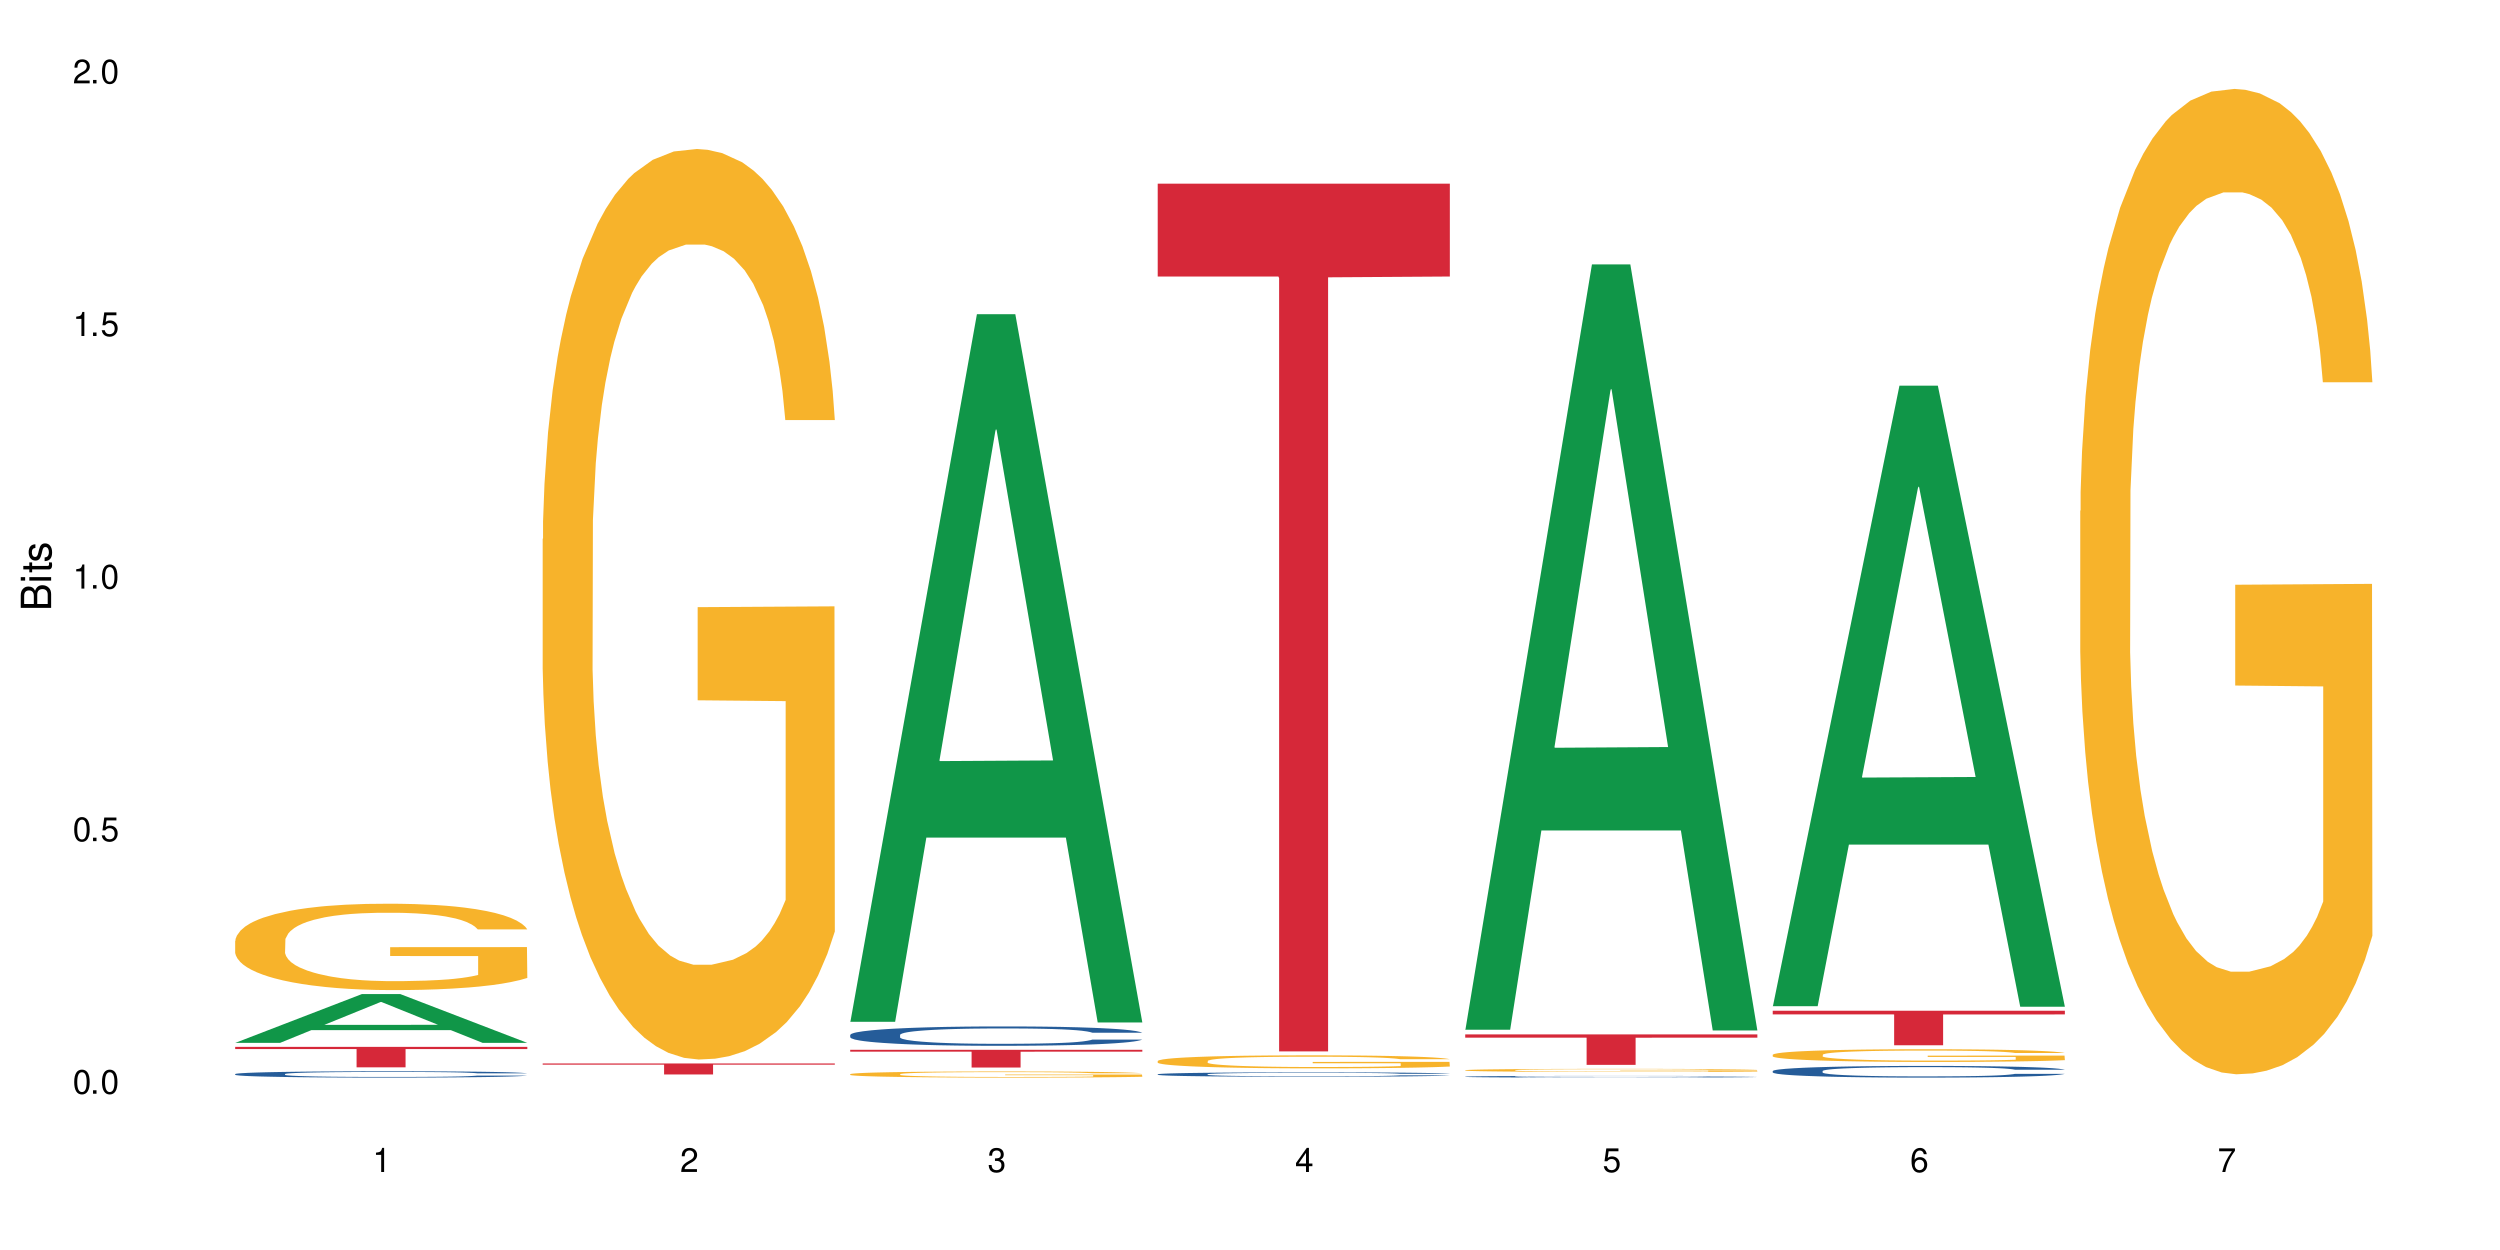 <?xml version="1.0" encoding="UTF-8"?>
<svg xmlns="http://www.w3.org/2000/svg" xmlns:xlink="http://www.w3.org/1999/xlink" width="720" height="360" viewBox="0 0 720 360">
<defs>
<g>
<g id="glyph-0-0">
</g>
<g id="glyph-0-1">
<path d="M 2.641 -6.938 C 2 -6.938 1.422 -6.656 1.078 -6.172 C 0.641 -5.562 0.406 -4.641 0.406 -3.359 C 0.406 -1.016 1.188 0.219 2.641 0.219 C 4.078 0.219 4.859 -1.016 4.859 -3.297 C 4.859 -4.641 4.656 -5.547 4.203 -6.172 C 3.844 -6.656 3.281 -6.938 2.641 -6.938 Z M 2.641 -6.188 C 3.547 -6.188 4 -5.25 4 -3.375 C 4 -1.406 3.562 -0.484 2.625 -0.484 C 1.734 -0.484 1.281 -1.438 1.281 -3.344 C 1.281 -5.25 1.734 -6.188 2.641 -6.188 Z M 2.641 -6.188 "/>
</g>
<g id="glyph-0-2">
<path d="M 1.828 -1 L 0.828 -1 L 0.828 0 L 1.828 0 Z M 1.828 -1 "/>
</g>
<g id="glyph-0-3">
<path d="M 4.562 -6.797 L 1.062 -6.797 L 0.547 -3.094 L 1.328 -3.094 C 1.719 -3.562 2.047 -3.734 2.578 -3.734 C 3.484 -3.734 4.062 -3.109 4.062 -2.094 C 4.062 -1.125 3.484 -0.531 2.578 -0.531 C 1.828 -0.531 1.375 -0.906 1.188 -1.672 L 0.328 -1.672 C 0.453 -1.109 0.547 -0.844 0.75 -0.594 C 1.125 -0.078 1.828 0.219 2.594 0.219 C 3.969 0.219 4.922 -0.781 4.922 -2.219 C 4.922 -3.562 4.031 -4.484 2.719 -4.484 C 2.25 -4.484 1.859 -4.359 1.469 -4.062 L 1.734 -5.969 L 4.562 -5.969 Z M 4.562 -6.797 "/>
</g>
<g id="glyph-0-4">
<path d="M 2.484 -4.938 L 2.484 0 L 3.328 0 L 3.328 -6.938 L 2.766 -6.938 C 2.469 -5.875 2.281 -5.734 0.984 -5.562 L 0.984 -4.938 Z M 2.484 -4.938 "/>
</g>
<g id="glyph-0-5">
<path d="M 4.859 -0.828 L 1.281 -0.828 C 1.359 -1.406 1.672 -1.781 2.5 -2.281 L 3.469 -2.828 C 4.406 -3.344 4.906 -4.062 4.906 -4.906 C 4.906 -5.484 4.672 -6.031 4.266 -6.406 C 3.859 -6.766 3.375 -6.938 2.719 -6.938 C 1.859 -6.938 1.219 -6.625 0.844 -6.031 C 0.609 -5.672 0.5 -5.234 0.484 -4.531 L 1.328 -4.531 C 1.359 -5.016 1.406 -5.281 1.531 -5.516 C 1.75 -5.938 2.188 -6.203 2.703 -6.203 C 3.469 -6.203 4.031 -5.641 4.031 -4.891 C 4.031 -4.344 3.719 -3.859 3.125 -3.516 L 2.234 -3 C 0.812 -2.172 0.406 -1.531 0.328 -0.016 L 4.859 -0.016 Z M 4.859 -0.828 "/>
</g>
<g id="glyph-0-6">
<path d="M 2.125 -3.188 L 2.578 -3.188 C 3.5 -3.188 3.984 -2.766 3.984 -1.922 C 3.984 -1.062 3.469 -0.531 2.594 -0.531 C 1.656 -0.531 1.203 -1 1.156 -2.016 L 0.312 -2.016 C 0.344 -1.453 0.438 -1.094 0.609 -0.781 C 0.953 -0.109 1.625 0.219 2.547 0.219 C 3.953 0.219 4.859 -0.625 4.859 -1.938 C 4.859 -2.828 4.516 -3.297 3.703 -3.594 C 4.344 -3.844 4.656 -4.328 4.656 -5.031 C 4.656 -6.219 3.875 -6.938 2.578 -6.938 C 1.203 -6.938 0.484 -6.172 0.453 -4.703 L 1.297 -4.703 C 1.312 -5.125 1.344 -5.359 1.453 -5.578 C 1.641 -5.969 2.062 -6.203 2.594 -6.203 C 3.344 -6.203 3.797 -5.75 3.797 -5 C 3.797 -4.516 3.609 -4.219 3.25 -4.047 C 3.016 -3.953 2.703 -3.922 2.125 -3.906 Z M 2.125 -3.188 "/>
</g>
<g id="glyph-0-7">
<path d="M 3.141 -1.672 L 3.141 0 L 3.984 0 L 3.984 -1.672 L 4.984 -1.672 L 4.984 -2.438 L 3.984 -2.438 L 3.984 -6.938 L 3.359 -6.938 L 0.266 -2.578 L 0.266 -1.672 Z M 3.141 -2.438 L 1 -2.438 L 3.141 -5.5 Z M 3.141 -2.438 "/>
</g>
<g id="glyph-0-8">
<path d="M 4.781 -5.125 C 4.609 -6.266 3.891 -6.938 2.844 -6.938 C 2.094 -6.938 1.422 -6.578 1.031 -5.953 C 0.594 -5.266 0.406 -4.422 0.406 -3.172 C 0.406 -2 0.578 -1.25 0.984 -0.641 C 1.359 -0.078 1.953 0.219 2.703 0.219 C 3.984 0.219 4.922 -0.75 4.922 -2.094 C 4.922 -3.375 4.062 -4.281 2.844 -4.281 C 2.172 -4.281 1.641 -4.031 1.281 -3.516 C 1.281 -5.234 1.828 -6.188 2.797 -6.188 C 3.391 -6.188 3.797 -5.797 3.938 -5.125 Z M 2.734 -3.531 C 3.547 -3.531 4.062 -2.953 4.062 -2.031 C 4.062 -1.156 3.484 -0.531 2.703 -0.531 C 1.922 -0.531 1.328 -1.188 1.328 -2.078 C 1.328 -2.938 1.906 -3.531 2.734 -3.531 Z M 2.734 -3.531 "/>
</g>
<g id="glyph-0-9">
<path d="M 4.984 -6.797 L 0.438 -6.797 L 0.438 -5.969 L 4.109 -5.969 C 2.5 -3.656 1.828 -2.234 1.328 0 L 2.219 0 C 2.594 -2.172 3.453 -4.047 4.984 -6.094 Z M 4.984 -6.797 "/>
</g>
<g id="glyph-1-0">
</g>
<g id="glyph-1-1">
<path d="M 0 -0.953 L 0 -4.891 C 0 -5.719 -0.234 -6.344 -0.734 -6.797 C -1.188 -7.234 -1.812 -7.469 -2.5 -7.469 C -3.547 -7.469 -4.188 -7 -4.625 -5.875 C -4.984 -6.688 -5.625 -7.094 -6.531 -7.094 C -7.172 -7.094 -7.734 -6.859 -8.141 -6.391 C -8.562 -5.922 -8.75 -5.344 -8.75 -4.5 L -8.75 -0.953 Z M -4.984 -2.062 L -7.766 -2.062 L -7.766 -4.219 C -7.766 -4.844 -7.688 -5.203 -7.453 -5.5 C -7.219 -5.812 -6.859 -5.969 -6.375 -5.969 C -5.891 -5.969 -5.531 -5.812 -5.297 -5.5 C -5.062 -5.203 -4.984 -4.844 -4.984 -4.219 Z M -0.984 -2.062 L -4 -2.062 L -4 -4.781 C -4 -5.766 -3.438 -6.359 -2.484 -6.359 C -1.547 -6.359 -0.984 -5.766 -0.984 -4.781 Z M -0.984 -2.062 "/>
</g>
<g id="glyph-1-2">
<path d="M -6.281 -1.797 L -6.281 -0.797 L 0 -0.797 L 0 -1.797 Z M -8.75 -1.797 L -8.75 -0.797 L -7.484 -0.797 L -7.484 -1.797 Z M -8.75 -1.797 "/>
</g>
<g id="glyph-1-3">
<path d="M -6.281 -3.047 L -6.281 -2.016 L -8.016 -2.016 L -8.016 -1.016 L -6.281 -1.016 L -6.281 -0.172 L -5.469 -0.172 L -5.469 -1.016 L -0.719 -1.016 C -0.078 -1.016 0.281 -1.453 0.281 -2.234 C 0.281 -2.5 0.25 -2.719 0.188 -3.047 L -0.641 -3.047 C -0.609 -2.906 -0.594 -2.766 -0.594 -2.562 C -0.594 -2.141 -0.719 -2.016 -1.156 -2.016 L -5.469 -2.016 L -5.469 -3.047 Z M -6.281 -3.047 "/>
</g>
<g id="glyph-1-4">
<path d="M -4.531 -5.25 C -5.766 -5.25 -6.469 -4.422 -6.469 -2.969 C -6.469 -1.516 -5.719 -0.562 -4.547 -0.562 C -3.562 -0.562 -3.094 -1.062 -2.734 -2.562 L -2.516 -3.484 C -2.344 -4.188 -2.094 -4.469 -1.641 -4.469 C -1.047 -4.469 -0.641 -3.875 -0.641 -3 C -0.641 -2.453 -0.797 -2 -1.062 -1.75 C -1.25 -1.594 -1.422 -1.531 -1.875 -1.469 L -1.875 -0.406 C -0.422 -0.453 0.281 -1.266 0.281 -2.922 C 0.281 -4.5 -0.5 -5.516 -1.719 -5.516 C -2.656 -5.516 -3.172 -4.984 -3.469 -3.734 L -3.703 -2.766 C -3.891 -1.953 -4.156 -1.609 -4.594 -1.609 C -5.188 -1.609 -5.547 -2.125 -5.547 -2.938 C -5.547 -3.75 -5.203 -4.172 -4.531 -4.203 Z M -4.531 -5.25 "/>
</g>
</g>
</defs>
<rect x="-72" y="-36" width="864" height="432" fill="rgb(100%, 100%, 100%)" fill-opacity="1"/>
<path fill-rule="nonzero" fill="rgb(6.275%, 58.824%, 28.235%)" fill-opacity="1" d="M 67.73 300.34 L 67.82 300.324 L 104.227 286.293 L 115.281 286.293 L 151.867 300.352 L 139.012 300.352 L 129.844 296.684 L 89.664 296.684 L 80.676 300.34 L 67.73 300.34 L 93.527 295.164 L 126.156 295.148 L 109.887 288.59 L 109.707 288.574 L 109.527 288.613 L 93.438 295.148 L 93.527 295.164 Z M 67.73 300.34 "/>
<path fill-rule="nonzero" fill="rgb(14.51%, 36.078%, 60%)" fill-opacity="1" d="M 67.73 309.32 L 67.832 309.32 L 67.832 309.281 L 68.141 309.215 L 68.859 309.137 L 69.578 309.082 L 71.426 308.98 L 73.988 308.887 L 76.656 308.812 L 78.605 308.77 L 80.352 308.738 L 84.352 308.676 L 86.918 308.645 L 89.688 308.613 L 93.074 308.586 L 95.535 308.57 L 101.078 308.543 L 105.18 308.531 L 108.363 308.527 L 115.238 308.527 L 119.34 308.535 L 122.316 308.543 L 125.598 308.555 L 128.371 308.57 L 133.191 308.605 L 137.5 308.652 L 139.449 308.68 L 142.527 308.73 L 144.891 308.781 L 146.531 308.824 L 148.379 308.887 L 150.02 308.961 L 151.25 309.047 L 151.867 309.121 L 137.5 309.121 L 136.785 309.051 L 135.961 309 L 134.422 308.934 L 132.883 308.883 L 130.73 308.836 L 128.781 308.805 L 126.113 308.773 L 123.754 308.754 L 121.289 308.738 L 118.93 308.727 L 114.414 308.719 L 107.234 308.719 L 103.23 308.734 L 101.078 308.746 L 98 308.77 L 95.844 308.789 L 93.281 308.824 L 91.535 308.852 L 89.379 308.895 L 87.84 308.934 L 86.098 308.988 L 85.07 309.031 L 84.148 309.078 L 83.328 309.133 L 82.711 309.191 L 82.301 309.254 L 82.094 309.312 L 82.094 309.57 L 82.301 309.633 L 82.812 309.703 L 84.148 309.805 L 86.098 309.891 L 88.355 309.961 L 90.508 310.012 L 91.742 310.035 L 93.383 310.062 L 95.945 310.098 L 99.641 310.129 L 101.797 310.141 L 105.078 310.156 L 108.465 310.164 L 112.98 310.164 L 116.98 310.156 L 119.648 310.148 L 122.418 310.133 L 126.215 310.105 L 128.574 310.078 L 130.629 310.047 L 132.168 310.016 L 133.191 309.988 L 134.73 309.938 L 135.961 309.879 L 136.887 309.82 L 137.5 309.766 L 151.867 309.766 L 151.25 309.832 L 150.328 309.898 L 149.402 309.945 L 147.969 310.004 L 146.324 310.055 L 143.965 310.113 L 142.016 310.152 L 139.449 310.195 L 137.09 310.227 L 134.527 310.254 L 130.73 310.289 L 128.266 310.305 L 125.598 310.32 L 122.418 310.332 L 118.418 310.344 L 114.109 310.352 L 110.105 310.352 L 105.797 310.348 L 102.617 310.344 L 98.41 310.328 L 93.176 310.297 L 89.379 310.266 L 86.406 310.234 L 83.84 310.199 L 80.969 310.156 L 77.273 310.082 L 75.016 310.027 L 73.477 309.98 L 71.734 309.914 L 70.5 309.855 L 69.066 309.762 L 68.039 309.645 L 67.73 309.551 Z M 67.73 309.32 "/>
<path fill-rule="nonzero" fill="rgb(96.863%, 70.196%, 16.863%)" fill-opacity="1" d="M 67.73 270.922 L 67.832 270.898 L 67.832 270.445 L 68.242 269.422 L 69.27 268.016 L 70.605 266.855 L 72.039 265.945 L 72.965 265.469 L 74.504 264.785 L 75.836 264.285 L 79.223 263.266 L 83.531 262.309 L 85.891 261.902 L 88.559 261.516 L 92.355 261.082 L 94.102 260.922 L 99.438 260.559 L 105.488 260.332 L 112.16 260.266 L 115.238 260.289 L 119.441 260.379 L 125.188 260.629 L 128.473 260.855 L 131.039 261.082 L 133.707 261.379 L 136.988 261.832 L 140.066 262.379 L 142.527 262.922 L 144.992 263.605 L 147.043 264.332 L 148.789 265.129 L 150.328 266.082 L 151.25 266.879 L 151.867 267.672 L 137.605 267.672 L 136.785 266.879 L 135.859 266.266 L 134.32 265.516 L 132.781 264.969 L 131.242 264.535 L 128.371 263.945 L 125.906 263.582 L 122.828 263.266 L 119.855 263.059 L 116.469 262.922 L 114.414 262.879 L 108.977 262.879 L 104.055 263.039 L 101.18 263.219 L 99.129 263.402 L 96.254 263.742 L 94.512 264.016 L 93.484 264.195 L 90.406 264.902 L 88.355 265.535 L 87.227 265.969 L 85.789 266.648 L 84.762 267.266 L 83.633 268.172 L 83.02 268.855 L 82.199 270.398 L 82.094 274.492 L 82.402 275.355 L 83.02 276.285 L 83.84 277.105 L 85.07 277.969 L 86.301 278.625 L 88.457 279.512 L 90.305 280.102 L 91.742 280.488 L 94.512 281.102 L 95.641 281.309 L 98.309 281.715 L 101.078 282.035 L 104.465 282.309 L 107.027 282.445 L 111.133 282.559 L 116.363 282.559 L 122.52 282.422 L 126.422 282.238 L 129.09 282.059 L 130.832 281.898 L 132.988 281.648 L 134.527 281.422 L 135.961 281.172 L 137.707 280.785 L 137.707 275.355 L 112.363 275.332 L 112.363 272.785 L 151.762 272.762 L 151.867 281.648 L 149.711 282.262 L 147.043 282.852 L 144.48 283.309 L 141.812 283.695 L 138.016 284.125 L 134.938 284.398 L 130.215 284.715 L 125.906 284.922 L 121.395 285.059 L 117.391 285.125 L 112.672 285.148 L 108.465 285.102 L 103.949 284.965 L 100.359 284.785 L 97.074 284.559 L 93.793 284.262 L 89.688 283.785 L 87.02 283.398 L 84.25 282.922 L 81.48 282.352 L 79.016 281.738 L 77.375 281.262 L 75.734 280.715 L 73.988 280.035 L 72.348 279.262 L 71.117 278.559 L 69.988 277.762 L 69.168 277.012 L 68.348 275.988 L 67.938 275.172 L 67.73 274.469 Z M 67.73 270.922 "/>
<path fill-rule="nonzero" fill="rgb(83.922%, 15.686%, 22.353%)" fill-opacity="1" d="M 67.73 301.496 L 151.867 301.496 L 151.867 302.125 L 116.801 302.133 L 116.801 307.383 L 102.695 307.383 L 102.695 302.137 L 102.488 302.125 L 67.73 302.125 Z M 67.73 301.496 "/>
<path fill-rule="nonzero" fill="rgb(96.863%, 70.196%, 16.863%)" fill-opacity="1" d="M 156.293 155.227 L 156.398 154.984 L 156.398 150.195 L 156.809 139.418 L 157.832 124.57 L 159.168 112.359 L 160.605 102.777 L 161.527 97.75 L 163.066 90.566 L 164.398 85.297 L 167.785 74.52 L 172.094 64.461 L 174.457 60.152 L 177.121 56.078 L 180.918 51.531 L 182.664 49.852 L 188 46.023 L 194.051 43.625 L 200.723 42.91 L 203.801 43.148 L 208.008 44.105 L 213.754 46.738 L 217.035 49.137 L 219.602 51.531 L 222.27 54.645 L 225.551 59.434 L 228.629 65.18 L 231.094 70.926 L 233.555 78.113 L 235.605 85.777 L 237.352 94.156 L 238.891 104.215 L 239.812 112.598 L 240.43 120.98 L 226.168 120.98 L 225.348 112.598 L 224.422 106.133 L 222.883 98.23 L 221.344 92.48 L 219.805 87.93 L 216.934 81.703 L 214.473 77.871 L 211.395 74.52 L 208.418 72.363 L 205.031 70.926 L 202.98 70.449 L 197.543 70.449 L 192.617 72.125 L 189.742 74.039 L 187.691 75.957 L 184.816 79.551 L 183.074 82.422 L 182.047 84.34 L 178.969 91.762 L 176.918 98.469 L 175.789 103.02 L 174.352 110.203 L 173.328 116.668 L 172.199 126.25 L 171.582 133.434 L 170.762 149.719 L 170.66 192.824 L 170.965 201.926 L 171.582 211.742 L 172.402 220.363 L 173.633 229.465 L 174.867 236.41 L 177.02 245.75 L 178.867 251.977 L 180.305 256.047 L 183.074 262.516 L 184.203 264.668 L 186.871 268.98 L 189.641 272.332 L 193.027 275.207 L 195.59 276.645 L 199.695 277.84 L 204.93 277.84 L 211.086 276.402 L 214.984 274.488 L 217.652 272.57 L 219.395 270.895 L 221.551 268.262 L 223.09 265.867 L 224.527 263.23 L 226.27 259.16 L 226.27 201.926 L 200.926 201.684 L 200.926 174.863 L 240.328 174.625 L 240.43 268.262 L 238.273 274.727 L 235.605 280.953 L 233.043 285.742 L 230.375 289.816 L 226.578 294.363 L 223.5 297.238 L 218.781 300.59 L 214.473 302.746 L 209.957 304.184 L 205.953 304.902 L 201.234 305.141 L 197.027 304.664 L 192.512 303.227 L 188.922 301.309 L 185.641 298.914 L 182.355 295.801 L 178.25 290.773 L 175.582 286.703 L 172.812 281.672 L 170.043 275.684 L 167.582 269.219 L 165.938 264.191 L 164.297 258.441 L 162.555 251.258 L 160.91 243.117 L 159.68 235.691 L 158.551 227.309 L 157.73 219.406 L 156.91 208.629 L 156.5 200.008 L 156.293 192.586 Z M 156.293 155.227 "/>
<path fill-rule="nonzero" fill="rgb(83.922%, 15.686%, 22.353%)" fill-opacity="1" d="M 156.293 306.285 L 240.43 306.285 L 240.43 306.625 L 205.363 306.629 L 205.363 309.453 L 191.258 309.453 L 191.258 306.629 L 191.051 306.625 L 156.293 306.625 Z M 156.293 306.285 "/>
<path fill-rule="nonzero" fill="rgb(6.275%, 58.824%, 28.235%)" fill-opacity="1" d="M 244.859 294.281 L 244.949 294.09 L 281.352 90.48 L 292.41 90.48 L 328.992 294.473 L 316.141 294.473 L 306.969 241.223 L 266.789 241.223 L 257.801 294.281 L 244.859 294.281 L 270.656 219.195 L 303.285 219.004 L 287.016 123.809 L 286.836 123.617 L 286.656 124.191 L 270.566 219.004 L 270.656 219.195 Z M 244.859 294.281 "/>
<path fill-rule="nonzero" fill="rgb(14.51%, 36.078%, 60%)" fill-opacity="1" d="M 244.859 298.043 L 244.961 298.039 L 244.961 297.914 L 245.27 297.723 L 245.988 297.477 L 246.703 297.309 L 248.551 297.008 L 251.117 296.715 L 253.785 296.492 L 255.734 296.359 L 257.477 296.258 L 261.48 296.07 L 264.043 295.973 L 266.816 295.887 L 270.199 295.797 L 272.664 295.746 L 278.203 295.664 L 282.309 295.629 L 285.488 295.613 L 292.363 295.613 L 296.469 295.637 L 299.441 295.66 L 302.727 295.703 L 305.496 295.746 L 310.32 295.859 L 314.629 296.004 L 316.578 296.086 L 319.656 296.242 L 322.016 296.395 L 323.656 296.527 L 325.504 296.715 L 327.145 296.945 L 328.379 297.207 L 328.992 297.426 L 314.629 297.426 L 313.91 297.223 L 313.09 297.062 L 311.551 296.855 L 310.012 296.707 L 307.855 296.559 L 305.906 296.461 L 303.238 296.363 L 300.879 296.305 L 298.418 296.258 L 296.059 296.227 L 291.543 296.195 L 286.309 296.195 L 284.359 296.207 L 280.359 296.246 L 278.203 296.281 L 275.125 296.355 L 272.973 296.422 L 270.406 296.523 L 268.66 296.609 L 266.508 296.742 L 264.969 296.859 L 263.223 297.027 L 262.199 297.156 L 261.273 297.297 L 260.453 297.465 L 259.84 297.645 L 259.426 297.832 L 259.223 298.016 L 259.223 298.809 L 259.426 298.992 L 259.941 299.207 L 261.273 299.516 L 263.223 299.785 L 265.48 300 L 267.637 300.152 L 268.867 300.227 L 270.508 300.309 L 273.074 300.41 L 276.77 300.512 L 278.922 300.551 L 282.207 300.594 L 285.59 300.613 L 290.105 300.613 L 294.109 300.594 L 296.773 300.566 L 299.547 300.527 L 303.344 300.441 L 305.703 300.359 L 307.754 300.262 L 309.293 300.164 L 310.32 300.082 L 311.859 299.926 L 313.09 299.75 L 314.012 299.574 L 314.629 299.398 L 328.992 299.398 L 328.379 299.602 L 327.453 299.801 L 326.531 299.949 L 325.094 300.129 L 323.453 300.285 L 321.094 300.465 L 319.145 300.582 L 316.578 300.711 L 314.219 300.809 L 311.652 300.895 L 307.855 300.996 L 305.395 301.047 L 302.727 301.094 L 299.547 301.133 L 295.543 301.168 L 291.234 301.188 L 287.234 301.195 L 282.926 301.184 L 279.742 301.164 L 275.535 301.117 L 270.305 301.027 L 266.508 300.93 L 263.531 300.832 L 260.965 300.73 L 258.094 300.594 L 254.398 300.367 L 252.145 300.195 L 250.605 300.051 L 248.859 299.852 L 247.629 299.676 L 246.191 299.391 L 245.164 299.027 L 244.859 298.746 Z M 244.859 298.043 "/>
<path fill-rule="nonzero" fill="rgb(96.863%, 70.196%, 16.863%)" fill-opacity="1" d="M 244.859 309.344 L 244.961 309.34 L 244.961 309.309 L 245.371 309.234 L 246.398 309.137 L 247.73 309.055 L 249.168 308.988 L 250.09 308.953 L 251.629 308.906 L 252.965 308.871 L 256.348 308.797 L 260.66 308.73 L 263.02 308.699 L 265.688 308.672 L 269.484 308.645 L 271.227 308.633 L 276.562 308.605 L 282.617 308.59 L 289.285 308.586 L 292.363 308.586 L 296.57 308.594 L 302.316 308.609 L 305.598 308.625 L 308.164 308.645 L 310.832 308.664 L 314.117 308.695 L 317.195 308.734 L 319.656 308.773 L 322.117 308.82 L 324.172 308.875 L 325.914 308.93 L 327.453 309 L 328.379 309.055 L 328.992 309.109 L 314.73 309.109 L 313.91 309.055 L 312.988 309.012 L 311.449 308.957 L 309.91 308.918 L 308.371 308.887 L 305.496 308.848 L 303.035 308.82 L 299.957 308.797 L 296.98 308.785 L 293.594 308.773 L 291.543 308.77 L 286.105 308.77 L 281.18 308.781 L 278.309 308.793 L 276.254 308.809 L 273.383 308.832 L 271.637 308.852 L 270.613 308.863 L 267.535 308.914 L 265.48 308.961 L 264.352 308.988 L 262.918 309.039 L 261.891 309.082 L 260.762 309.148 L 260.145 309.195 L 259.324 309.305 L 259.223 309.594 L 259.531 309.656 L 260.145 309.723 L 260.965 309.781 L 262.199 309.844 L 263.43 309.891 L 265.582 309.953 L 267.43 309.996 L 268.867 310.023 L 271.637 310.066 L 272.766 310.078 L 275.434 310.109 L 278.203 310.133 L 281.59 310.152 L 284.156 310.16 L 288.258 310.168 L 293.492 310.168 L 299.648 310.16 L 303.547 310.145 L 306.215 310.133 L 307.961 310.121 L 310.113 310.105 L 311.652 310.09 L 313.09 310.07 L 314.832 310.043 L 314.832 309.656 L 289.492 309.656 L 289.492 309.473 L 328.891 309.473 L 328.992 310.105 L 326.84 310.148 L 324.172 310.191 L 321.605 310.223 L 318.938 310.25 L 315.141 310.281 L 312.062 310.301 L 307.344 310.32 L 303.035 310.336 L 298.52 310.348 L 294.52 310.352 L 289.797 310.352 L 285.59 310.348 L 281.078 310.34 L 277.484 310.328 L 274.203 310.312 L 270.918 310.289 L 266.816 310.258 L 264.148 310.227 L 261.379 310.195 L 258.605 310.152 L 256.145 310.109 L 254.504 310.078 L 252.859 310.039 L 251.117 309.988 L 249.477 309.934 L 248.242 309.883 L 247.113 309.828 L 246.293 309.773 L 245.473 309.703 L 245.062 309.645 L 244.859 309.594 Z M 244.859 309.344 "/>
<path fill-rule="nonzero" fill="rgb(83.922%, 15.686%, 22.353%)" fill-opacity="1" d="M 244.859 302.34 L 328.992 302.34 L 328.992 302.883 L 293.93 302.891 L 293.93 307.441 L 279.82 307.441 L 279.82 302.895 L 279.617 302.883 L 244.859 302.883 Z M 244.859 302.34 "/>
<path fill-rule="nonzero" fill="rgb(14.51%, 36.078%, 60%)" fill-opacity="1" d="M 333.422 309.387 L 333.523 309.387 L 333.523 309.355 L 333.832 309.312 L 334.551 309.258 L 335.27 309.219 L 337.113 309.148 L 339.68 309.082 L 342.348 309.031 L 344.297 309.004 L 346.043 308.98 L 350.043 308.938 L 352.609 308.914 L 355.379 308.895 L 358.766 308.875 L 361.227 308.863 L 366.766 308.844 L 370.871 308.836 L 374.051 308.832 L 380.926 308.832 L 385.031 308.836 L 388.008 308.844 L 391.289 308.852 L 394.059 308.863 L 398.883 308.887 L 403.191 308.922 L 405.141 308.941 L 408.219 308.977 L 410.578 309.012 L 412.223 309.039 L 414.066 309.082 L 415.711 309.137 L 416.941 309.195 L 417.555 309.246 L 403.191 309.246 L 402.473 309.199 L 401.652 309.164 L 400.113 309.117 L 398.574 309.082 L 396.422 309.047 L 394.469 309.027 L 391.805 309.004 L 389.441 308.988 L 386.98 308.98 L 384.621 308.973 L 380.105 308.965 L 374.875 308.965 L 372.922 308.969 L 368.922 308.977 L 366.766 308.984 L 363.688 309 L 361.535 309.016 L 358.969 309.039 L 357.227 309.059 L 355.07 309.09 L 353.531 309.117 L 351.789 309.156 L 350.762 309.184 L 349.836 309.215 L 349.016 309.254 L 348.402 309.297 L 347.992 309.34 L 347.785 309.379 L 347.785 309.562 L 347.992 309.602 L 348.504 309.652 L 349.836 309.723 L 351.789 309.785 L 354.043 309.832 L 356.199 309.867 L 357.43 309.883 L 359.07 309.902 L 361.637 309.926 L 365.332 309.949 L 367.484 309.957 L 370.77 309.969 L 374.156 309.973 L 378.668 309.973 L 382.672 309.969 L 385.34 309.961 L 388.109 309.953 L 391.906 309.934 L 394.266 309.914 L 396.316 309.891 L 397.855 309.871 L 398.883 309.852 L 400.422 309.816 L 401.652 309.777 L 402.578 309.734 L 403.191 309.695 L 417.555 309.695 L 416.941 309.742 L 416.016 309.789 L 415.094 309.82 L 413.656 309.863 L 412.016 309.898 L 409.656 309.938 L 407.707 309.965 L 405.141 309.996 L 402.781 310.016 L 400.215 310.035 L 396.422 310.059 L 393.957 310.07 L 391.289 310.082 L 388.109 310.09 L 384.109 310.098 L 379.797 310.105 L 375.797 310.105 L 371.488 310.102 L 368.305 310.098 L 364.102 310.086 L 358.867 310.066 L 355.07 310.043 L 352.094 310.023 L 349.531 310 L 346.656 309.969 L 342.965 309.918 L 340.707 309.879 L 339.168 309.844 L 337.422 309.801 L 336.191 309.758 L 334.754 309.691 L 333.73 309.609 L 333.422 309.547 Z M 333.422 309.387 "/>
<path fill-rule="nonzero" fill="rgb(96.863%, 70.196%, 16.863%)" fill-opacity="1" d="M 333.422 305.547 L 333.523 305.543 L 333.523 305.473 L 333.934 305.32 L 334.961 305.105 L 336.293 304.934 L 337.73 304.797 L 338.652 304.723 L 340.191 304.621 L 341.527 304.547 L 344.914 304.391 L 349.223 304.246 L 351.582 304.188 L 354.25 304.129 L 358.047 304.062 L 359.789 304.039 L 365.125 303.984 L 371.18 303.949 L 377.848 303.938 L 380.926 303.941 L 385.133 303.957 L 390.879 303.992 L 394.164 304.027 L 396.727 304.062 L 399.395 304.105 L 402.68 304.176 L 405.758 304.258 L 408.219 304.34 L 410.684 304.441 L 412.734 304.551 L 414.477 304.672 L 416.016 304.816 L 416.941 304.938 L 417.555 305.055 L 403.293 305.055 L 402.473 304.938 L 401.551 304.844 L 400.012 304.73 L 398.473 304.648 L 396.934 304.582 L 394.059 304.492 L 391.598 304.438 L 388.52 304.391 L 385.543 304.359 L 382.156 304.34 L 380.105 304.332 L 374.668 304.332 L 369.742 304.355 L 366.871 304.383 L 364.816 304.41 L 361.945 304.465 L 360.199 304.504 L 359.176 304.531 L 356.098 304.637 L 354.043 304.734 L 352.914 304.801 L 351.48 304.902 L 350.453 304.992 L 349.324 305.133 L 348.711 305.234 L 347.887 305.465 L 347.785 306.082 L 348.094 306.215 L 348.711 306.355 L 349.531 306.477 L 350.762 306.605 L 351.992 306.707 L 354.148 306.84 L 355.992 306.93 L 357.43 306.988 L 360.199 307.078 L 361.328 307.109 L 363.996 307.172 L 366.766 307.219 L 370.152 307.262 L 372.719 307.281 L 376.824 307.297 L 382.055 307.297 L 388.211 307.277 L 392.109 307.25 L 394.777 307.223 L 396.523 307.199 L 398.676 307.16 L 400.215 307.129 L 401.652 307.09 L 403.398 307.031 L 403.398 306.215 L 378.055 306.211 L 378.055 305.828 L 417.453 305.824 L 417.555 307.16 L 415.402 307.254 L 412.734 307.344 L 410.168 307.41 L 407.5 307.469 L 403.703 307.535 L 400.625 307.578 L 395.906 307.625 L 391.598 307.656 L 387.082 307.676 L 383.082 307.688 L 378.363 307.688 L 374.156 307.684 L 369.641 307.66 L 366.051 307.633 L 362.766 307.602 L 359.484 307.555 L 355.379 307.484 L 352.711 307.426 L 349.941 307.355 L 347.172 307.27 L 344.707 307.176 L 343.066 307.105 L 341.426 307.02 L 339.68 306.918 L 338.039 306.801 L 336.809 306.695 L 335.68 306.578 L 334.859 306.465 L 334.035 306.309 L 333.625 306.188 L 333.422 306.078 Z M 333.422 305.547 "/>
<path fill-rule="nonzero" fill="rgb(83.922%, 15.686%, 22.353%)" fill-opacity="1" d="M 333.422 52.887 L 417.555 52.887 L 417.555 79.637 L 382.492 79.871 L 382.492 302.797 L 368.383 302.797 L 368.383 80.105 L 368.18 79.637 L 333.422 79.637 Z M 333.422 52.887 "/>
<path fill-rule="nonzero" fill="rgb(6.275%, 58.824%, 28.235%)" fill-opacity="1" d="M 421.984 296.559 L 422.074 296.352 L 458.48 76.148 L 469.535 76.148 L 506.121 296.766 L 493.266 296.766 L 484.098 239.18 L 443.918 239.18 L 434.93 296.559 L 421.984 296.559 L 447.781 215.355 L 480.41 215.148 L 464.141 112.195 L 463.961 111.988 L 463.781 112.609 L 447.691 215.148 L 447.781 215.355 Z M 421.984 296.559 "/>
<path fill-rule="nonzero" fill="rgb(14.51%, 36.078%, 60%)" fill-opacity="1" d="M 421.984 310.074 L 422.086 310.074 L 422.086 310.062 L 422.395 310.047 L 423.113 310.027 L 423.832 310.012 L 425.68 309.984 L 428.242 309.957 L 430.91 309.938 L 432.859 309.926 L 434.605 309.918 L 438.605 309.902 L 441.172 309.895 L 443.941 309.887 L 447.328 309.879 L 449.789 309.875 L 455.332 309.867 L 459.434 309.863 L 473.594 309.863 L 476.57 309.867 L 479.852 309.871 L 482.625 309.875 L 487.445 309.883 L 491.754 309.895 L 493.703 309.902 L 496.781 309.918 L 499.145 309.93 L 500.785 309.941 L 502.633 309.957 L 504.273 309.98 L 505.504 310 L 506.121 310.02 L 491.754 310.02 L 491.035 310.004 L 490.215 309.988 L 488.676 309.969 L 487.137 309.957 L 484.984 309.945 L 483.035 309.938 L 480.367 309.926 L 478.008 309.922 L 475.543 309.918 L 473.184 309.914 L 461.488 309.914 L 457.484 309.918 L 455.332 309.922 L 452.254 309.926 L 450.098 309.934 L 447.531 309.941 L 445.789 309.949 L 443.633 309.961 L 442.094 309.973 L 440.352 309.984 L 439.324 309.996 L 438.402 310.008 L 437.582 310.023 L 436.965 310.039 L 436.555 310.059 L 436.348 310.074 L 436.348 310.145 L 436.555 310.16 L 437.066 310.176 L 438.402 310.203 L 440.352 310.23 L 442.609 310.246 L 444.762 310.262 L 445.992 310.266 L 447.637 310.273 L 450.199 310.285 L 453.895 310.293 L 456.051 310.297 L 459.332 310.301 L 471.234 310.301 L 473.902 310.297 L 476.672 310.293 L 480.469 310.285 L 482.828 310.277 L 484.879 310.27 L 486.418 310.262 L 487.445 310.254 L 488.984 310.242 L 490.215 310.227 L 491.141 310.211 L 491.754 310.195 L 506.121 310.195 L 505.504 310.211 L 504.582 310.23 L 503.656 310.242 L 502.223 310.258 L 500.578 310.273 L 498.219 310.289 L 496.27 310.301 L 493.703 310.309 L 491.344 310.32 L 488.781 310.328 L 484.984 310.336 L 482.52 310.34 L 479.852 310.344 L 476.672 310.348 L 472.672 310.352 L 456.871 310.352 L 452.664 310.348 L 447.43 310.34 L 443.633 310.328 L 440.66 310.32 L 438.094 310.312 L 435.219 310.301 L 431.527 310.281 L 429.27 310.266 L 427.73 310.254 L 425.984 310.234 L 424.754 310.219 L 423.32 310.195 L 422.293 310.16 L 421.984 310.137 Z M 421.984 310.074 "/>
<path fill-rule="nonzero" fill="rgb(96.863%, 70.196%, 16.863%)" fill-opacity="1" d="M 421.984 308.211 L 422.086 308.211 L 422.086 308.195 L 422.496 308.16 L 423.523 308.109 L 424.859 308.066 L 426.293 308.035 L 427.219 308.016 L 428.758 307.992 L 430.09 307.977 L 433.477 307.938 L 437.785 307.906 L 440.145 307.891 L 442.812 307.875 L 446.609 307.863 L 448.355 307.855 L 453.688 307.844 L 459.742 307.836 L 466.41 307.832 L 469.488 307.832 L 473.695 307.836 L 479.441 307.844 L 482.727 307.852 L 485.293 307.863 L 487.957 307.871 L 491.242 307.887 L 494.32 307.906 L 496.781 307.926 L 499.246 307.949 L 501.297 307.977 L 503.043 308.004 L 504.582 308.039 L 505.504 308.066 L 506.121 308.098 L 491.859 308.098 L 491.035 308.066 L 490.113 308.047 L 488.574 308.02 L 487.035 308 L 485.496 307.984 L 482.625 307.965 L 480.16 307.949 L 477.082 307.938 L 474.105 307.934 L 470.723 307.926 L 463.23 307.926 L 458.305 307.93 L 455.434 307.938 L 453.383 307.945 L 450.508 307.957 L 448.766 307.965 L 447.738 307.973 L 444.66 307.996 L 442.609 308.02 L 441.48 308.035 L 440.043 308.059 L 439.016 308.082 L 437.887 308.113 L 437.273 308.137 L 436.453 308.191 L 436.348 308.34 L 436.656 308.371 L 437.273 308.402 L 438.094 308.434 L 439.324 308.461 L 440.555 308.484 L 442.711 308.516 L 444.559 308.539 L 445.992 308.551 L 448.766 308.574 L 449.895 308.582 L 452.562 308.598 L 455.332 308.605 L 458.715 308.617 L 461.281 308.621 L 465.387 308.625 L 470.617 308.625 L 476.773 308.621 L 480.676 308.613 L 483.34 308.609 L 485.086 308.602 L 487.242 308.594 L 488.781 308.586 L 490.215 308.578 L 491.961 308.562 L 491.961 308.371 L 466.617 308.367 L 466.617 308.277 L 506.016 308.277 L 506.121 308.594 L 503.965 308.617 L 501.297 308.637 L 498.73 308.652 L 496.066 308.668 L 492.27 308.68 L 489.191 308.691 L 484.469 308.703 L 480.16 308.711 L 475.645 308.715 L 471.645 308.719 L 466.926 308.719 L 462.719 308.715 L 458.203 308.711 L 454.613 308.703 L 451.328 308.695 L 448.047 308.688 L 443.941 308.668 L 441.273 308.656 L 438.504 308.641 L 435.734 308.617 L 433.27 308.598 L 429.988 308.559 L 428.242 308.535 L 426.602 308.508 L 425.371 308.484 L 424.242 308.457 L 423.422 308.43 L 422.602 308.391 L 422.191 308.363 L 421.984 308.336 Z M 421.984 308.211 "/>
<path fill-rule="nonzero" fill="rgb(83.922%, 15.686%, 22.353%)" fill-opacity="1" d="M 421.984 297.91 L 506.121 297.91 L 506.121 298.852 L 471.055 298.859 L 471.055 306.688 L 456.945 306.688 L 456.945 298.867 L 456.742 298.852 L 421.984 298.852 Z M 421.984 297.91 "/>
<path fill-rule="nonzero" fill="rgb(6.275%, 58.824%, 28.235%)" fill-opacity="1" d="M 510.547 289.781 L 510.637 289.613 L 547.043 111.066 L 558.098 111.066 L 594.684 289.949 L 581.828 289.949 L 572.66 243.254 L 532.48 243.254 L 523.492 289.781 L 510.547 289.781 L 536.348 223.941 L 568.977 223.773 L 552.707 140.293 L 552.527 140.125 L 552.348 140.629 L 536.258 223.773 L 536.348 223.941 Z M 510.547 289.781 "/>
<path fill-rule="nonzero" fill="rgb(14.51%, 36.078%, 60%)" fill-opacity="1" d="M 510.547 308.449 L 510.652 308.445 L 510.652 308.371 L 510.957 308.254 L 511.676 308.109 L 512.395 308.008 L 514.242 307.824 L 516.809 307.648 L 519.473 307.512 L 521.426 307.434 L 523.168 307.371 L 527.168 307.258 L 529.734 307.199 L 532.504 307.148 L 535.891 307.094 L 538.355 307.062 L 543.895 307.016 L 548 306.992 L 551.18 306.984 L 558.055 306.984 L 562.156 306.996 L 565.133 307.012 L 568.418 307.035 L 571.188 307.062 L 576.008 307.133 L 580.32 307.219 L 582.27 307.266 L 585.348 307.363 L 587.707 307.453 L 589.348 307.535 L 591.195 307.648 L 592.836 307.789 L 594.066 307.945 L 594.684 308.078 L 580.32 308.078 L 579.602 307.953 L 578.781 307.859 L 577.242 307.73 L 575.703 307.645 L 573.547 307.555 L 571.598 307.496 L 568.93 307.438 L 566.57 307.398 L 564.105 307.371 L 561.746 307.352 L 557.234 307.336 L 552 307.336 L 550.051 307.34 L 546.051 307.367 L 543.895 307.387 L 540.816 307.43 L 538.66 307.469 L 536.098 307.531 L 534.352 307.586 L 532.199 307.664 L 530.66 307.734 L 528.914 307.836 L 527.887 307.914 L 526.965 308 L 526.145 308.102 L 525.527 308.211 L 525.117 308.324 L 524.914 308.434 L 524.914 308.91 L 525.117 309.023 L 525.629 309.152 L 526.965 309.34 L 528.914 309.504 L 531.172 309.633 L 533.324 309.723 L 534.559 309.77 L 536.199 309.816 L 538.766 309.879 L 542.457 309.941 L 544.613 309.965 L 547.895 309.988 L 551.281 310 L 555.797 310 L 559.797 309.988 L 562.465 309.973 L 565.234 309.949 L 569.031 309.898 L 571.391 309.848 L 573.445 309.789 L 574.984 309.73 L 576.008 309.68 L 577.547 309.586 L 578.781 309.48 L 579.703 309.375 L 580.32 309.27 L 594.684 309.27 L 594.066 309.391 L 593.145 309.512 L 592.223 309.602 L 590.785 309.711 L 589.145 309.805 L 586.781 309.914 L 584.832 309.984 L 582.27 310.059 L 579.91 310.117 L 577.344 310.172 L 573.547 310.234 L 571.086 310.262 L 568.418 310.293 L 565.234 310.316 L 561.234 310.336 L 556.926 310.352 L 552.922 310.352 L 548.613 310.348 L 545.434 310.336 L 541.227 310.305 L 535.992 310.25 L 532.199 310.191 L 529.223 310.133 L 526.656 310.074 L 523.785 309.988 L 520.09 309.855 L 517.832 309.75 L 516.293 309.664 L 514.551 309.543 L 513.316 309.434 L 511.883 309.262 L 510.855 309.043 L 510.547 308.875 Z M 510.547 308.449 "/>
<path fill-rule="nonzero" fill="rgb(96.863%, 70.196%, 16.863%)" fill-opacity="1" d="M 510.547 303.75 L 510.652 303.746 L 510.652 303.68 L 511.062 303.527 L 512.086 303.32 L 513.422 303.152 L 514.855 303.02 L 515.781 302.949 L 517.32 302.848 L 518.652 302.773 L 522.039 302.625 L 526.348 302.484 L 528.707 302.422 L 531.375 302.367 L 535.172 302.305 L 536.918 302.281 L 542.254 302.227 L 548.305 302.191 L 554.977 302.184 L 558.055 302.188 L 562.262 302.199 L 568.008 302.238 L 571.289 302.27 L 573.855 302.305 L 576.523 302.348 L 579.805 302.414 L 582.883 302.492 L 585.348 302.574 L 587.809 302.676 L 589.859 302.781 L 591.605 302.898 L 593.145 303.039 L 594.066 303.156 L 594.684 303.273 L 580.422 303.273 L 579.602 303.156 L 578.676 303.066 L 577.137 302.953 L 575.598 302.875 L 574.059 302.812 L 571.188 302.723 L 568.723 302.672 L 565.645 302.625 L 562.672 302.594 L 559.285 302.574 L 557.234 302.566 L 551.793 302.566 L 546.871 302.59 L 543.996 302.617 L 541.945 302.645 L 539.07 302.695 L 537.328 302.734 L 536.301 302.762 L 533.223 302.863 L 531.172 302.957 L 530.043 303.02 L 528.605 303.121 L 527.582 303.211 L 526.453 303.344 L 525.836 303.445 L 525.016 303.672 L 524.914 304.273 L 525.219 304.402 L 525.836 304.539 L 526.656 304.656 L 527.887 304.785 L 529.121 304.883 L 531.273 305.012 L 533.121 305.098 L 534.559 305.156 L 537.328 305.246 L 538.457 305.277 L 541.125 305.336 L 543.895 305.383 L 547.281 305.422 L 549.844 305.441 L 553.949 305.461 L 559.184 305.461 L 565.34 305.438 L 569.238 305.414 L 571.906 305.387 L 573.648 305.363 L 575.805 305.324 L 577.344 305.293 L 578.781 305.254 L 580.523 305.199 L 580.523 304.402 L 555.18 304.398 L 555.18 304.023 L 594.582 304.02 L 594.684 305.324 L 592.527 305.414 L 589.859 305.504 L 587.297 305.57 L 584.629 305.625 L 580.832 305.691 L 577.754 305.73 L 573.035 305.777 L 568.723 305.809 L 564.211 305.828 L 560.207 305.836 L 555.488 305.84 L 551.281 305.832 L 546.766 305.812 L 543.176 305.785 L 539.895 305.754 L 536.609 305.711 L 532.504 305.641 L 529.836 305.582 L 527.066 305.512 L 524.297 305.43 L 521.836 305.34 L 520.191 305.27 L 518.551 305.188 L 516.809 305.09 L 515.164 304.977 L 513.934 304.871 L 512.805 304.754 L 511.984 304.645 L 511.164 304.492 L 510.754 304.375 L 510.547 304.27 Z M 510.547 303.75 "/>
<path fill-rule="nonzero" fill="rgb(83.922%, 15.686%, 22.353%)" fill-opacity="1" d="M 510.547 291.094 L 594.684 291.094 L 594.684 292.156 L 559.617 292.168 L 559.617 301.039 L 545.512 301.039 L 545.512 292.176 L 545.305 292.156 L 510.547 292.156 Z M 510.547 291.094 "/>
<path fill-rule="nonzero" fill="rgb(96.863%, 70.196%, 16.863%)" fill-opacity="1" d="M 599.113 147.156 L 599.215 146.895 L 599.215 141.711 L 599.625 130.051 L 600.652 113.98 L 601.984 100.762 L 603.422 90.398 L 604.344 84.953 L 605.883 77.18 L 607.219 71.477 L 610.602 59.816 L 614.914 48.93 L 617.273 44.266 L 619.941 39.859 L 623.738 34.934 L 625.48 33.121 L 630.816 28.973 L 636.871 26.383 L 643.539 25.605 L 646.617 25.863 L 650.824 26.902 L 656.57 29.75 L 659.852 32.344 L 662.418 34.934 L 665.086 38.305 L 668.367 43.488 L 671.445 49.707 L 673.91 55.926 L 676.371 63.703 L 678.426 71.996 L 680.168 81.066 L 681.707 91.953 L 682.633 101.023 L 683.246 110.094 L 668.984 110.094 L 668.164 101.023 L 667.242 94.023 L 665.703 85.473 L 664.164 79.254 L 662.625 74.328 L 659.75 67.59 L 657.289 63.441 L 654.211 59.816 L 651.234 57.48 L 647.848 55.926 L 645.797 55.41 L 640.359 55.41 L 635.434 57.223 L 632.559 59.297 L 630.508 61.371 L 627.637 65.258 L 625.891 68.367 L 624.863 70.441 L 621.785 78.477 L 619.734 85.73 L 618.605 90.656 L 617.168 98.43 L 616.145 105.43 L 615.016 115.797 L 614.398 123.57 L 613.578 141.195 L 613.477 187.844 L 613.785 197.691 L 614.398 208.32 L 615.219 217.648 L 616.453 227.496 L 617.684 235.012 L 619.836 245.121 L 621.684 251.859 L 623.121 256.266 L 625.891 263.262 L 627.02 265.594 L 629.688 270.258 L 632.457 273.887 L 635.844 276.996 L 638.41 278.555 L 642.512 279.848 L 647.746 279.848 L 653.902 278.293 L 657.801 276.219 L 660.469 274.148 L 662.211 272.332 L 664.367 269.48 L 665.906 266.891 L 667.344 264.039 L 669.086 259.633 L 669.086 197.691 L 643.742 197.434 L 643.742 168.406 L 683.145 168.148 L 683.246 269.48 L 681.094 276.48 L 678.426 283.219 L 675.859 288.402 L 673.191 292.809 L 669.395 297.73 L 666.316 300.84 L 661.598 304.469 L 657.289 306.801 L 652.773 308.355 L 648.773 309.137 L 644.051 309.395 L 639.844 308.875 L 635.332 307.32 L 631.738 305.246 L 628.457 302.656 L 625.172 299.285 L 621.07 293.844 L 618.402 289.438 L 615.629 283.996 L 612.859 277.516 L 610.398 270.52 L 608.758 265.078 L 607.113 258.855 L 605.371 251.082 L 603.73 242.27 L 602.496 234.234 L 601.367 225.164 L 600.547 216.613 L 599.727 204.949 L 599.316 195.621 L 599.113 187.586 Z M 599.113 147.156 "/>
<g fill="rgb(0%, 0%, 0%)" fill-opacity="1">
<use xlink:href="#glyph-0-1" x="20.965" y="314.993"/>
<use xlink:href="#glyph-0-2" x="25.965" y="314.993"/>
<use xlink:href="#glyph-0-1" x="28.965" y="314.993"/>
</g>
<g fill="rgb(0%, 0%, 0%)" fill-opacity="1">
<use xlink:href="#glyph-0-1" x="20.965" y="242.251"/>
<use xlink:href="#glyph-0-2" x="25.965" y="242.251"/>
<use xlink:href="#glyph-0-3" x="28.965" y="242.251"/>
</g>
<g fill="rgb(0%, 0%, 0%)" fill-opacity="1">
<use xlink:href="#glyph-0-4" x="20.965" y="169.509"/>
<use xlink:href="#glyph-0-2" x="25.965" y="169.509"/>
<use xlink:href="#glyph-0-1" x="28.965" y="169.509"/>
</g>
<g fill="rgb(0%, 0%, 0%)" fill-opacity="1">
<use xlink:href="#glyph-0-4" x="20.965" y="96.767"/>
<use xlink:href="#glyph-0-2" x="25.965" y="96.767"/>
<use xlink:href="#glyph-0-3" x="28.965" y="96.767"/>
</g>
<g fill="rgb(0%, 0%, 0%)" fill-opacity="1">
<use xlink:href="#glyph-0-5" x="20.965" y="24.024"/>
<use xlink:href="#glyph-0-2" x="25.965" y="24.024"/>
<use xlink:href="#glyph-0-1" x="28.965" y="24.024"/>
</g>
<g fill="rgb(0%, 0%, 0%)" fill-opacity="1">
<use xlink:href="#glyph-0-4" x="107.297" y="337.532"/>
</g>
<g fill="rgb(0%, 0%, 0%)" fill-opacity="1">
<use xlink:href="#glyph-0-5" x="195.863" y="337.532"/>
</g>
<g fill="rgb(0%, 0%, 0%)" fill-opacity="1">
<use xlink:href="#glyph-0-6" x="284.426" y="337.532"/>
</g>
<g fill="rgb(0%, 0%, 0%)" fill-opacity="1">
<use xlink:href="#glyph-0-7" x="372.988" y="337.532"/>
</g>
<g fill="rgb(0%, 0%, 0%)" fill-opacity="1">
<use xlink:href="#glyph-0-3" x="461.551" y="337.532"/>
</g>
<g fill="rgb(0%, 0%, 0%)" fill-opacity="1">
<use xlink:href="#glyph-0-8" x="550.117" y="337.532"/>
</g>
<g fill="rgb(0%, 0%, 0%)" fill-opacity="1">
<use xlink:href="#glyph-0-9" x="638.68" y="337.532"/>
</g>
<g fill="rgb(0%, 0%, 0%)" fill-opacity="1">
<use xlink:href="#glyph-1-1" x="14.725" y="176.012"/>
<use xlink:href="#glyph-1-2" x="14.725" y="168.012"/>
<use xlink:href="#glyph-1-3" x="14.725" y="165.012"/>
<use xlink:href="#glyph-1-4" x="14.725" y="162.012"/>
</g>
</svg>
